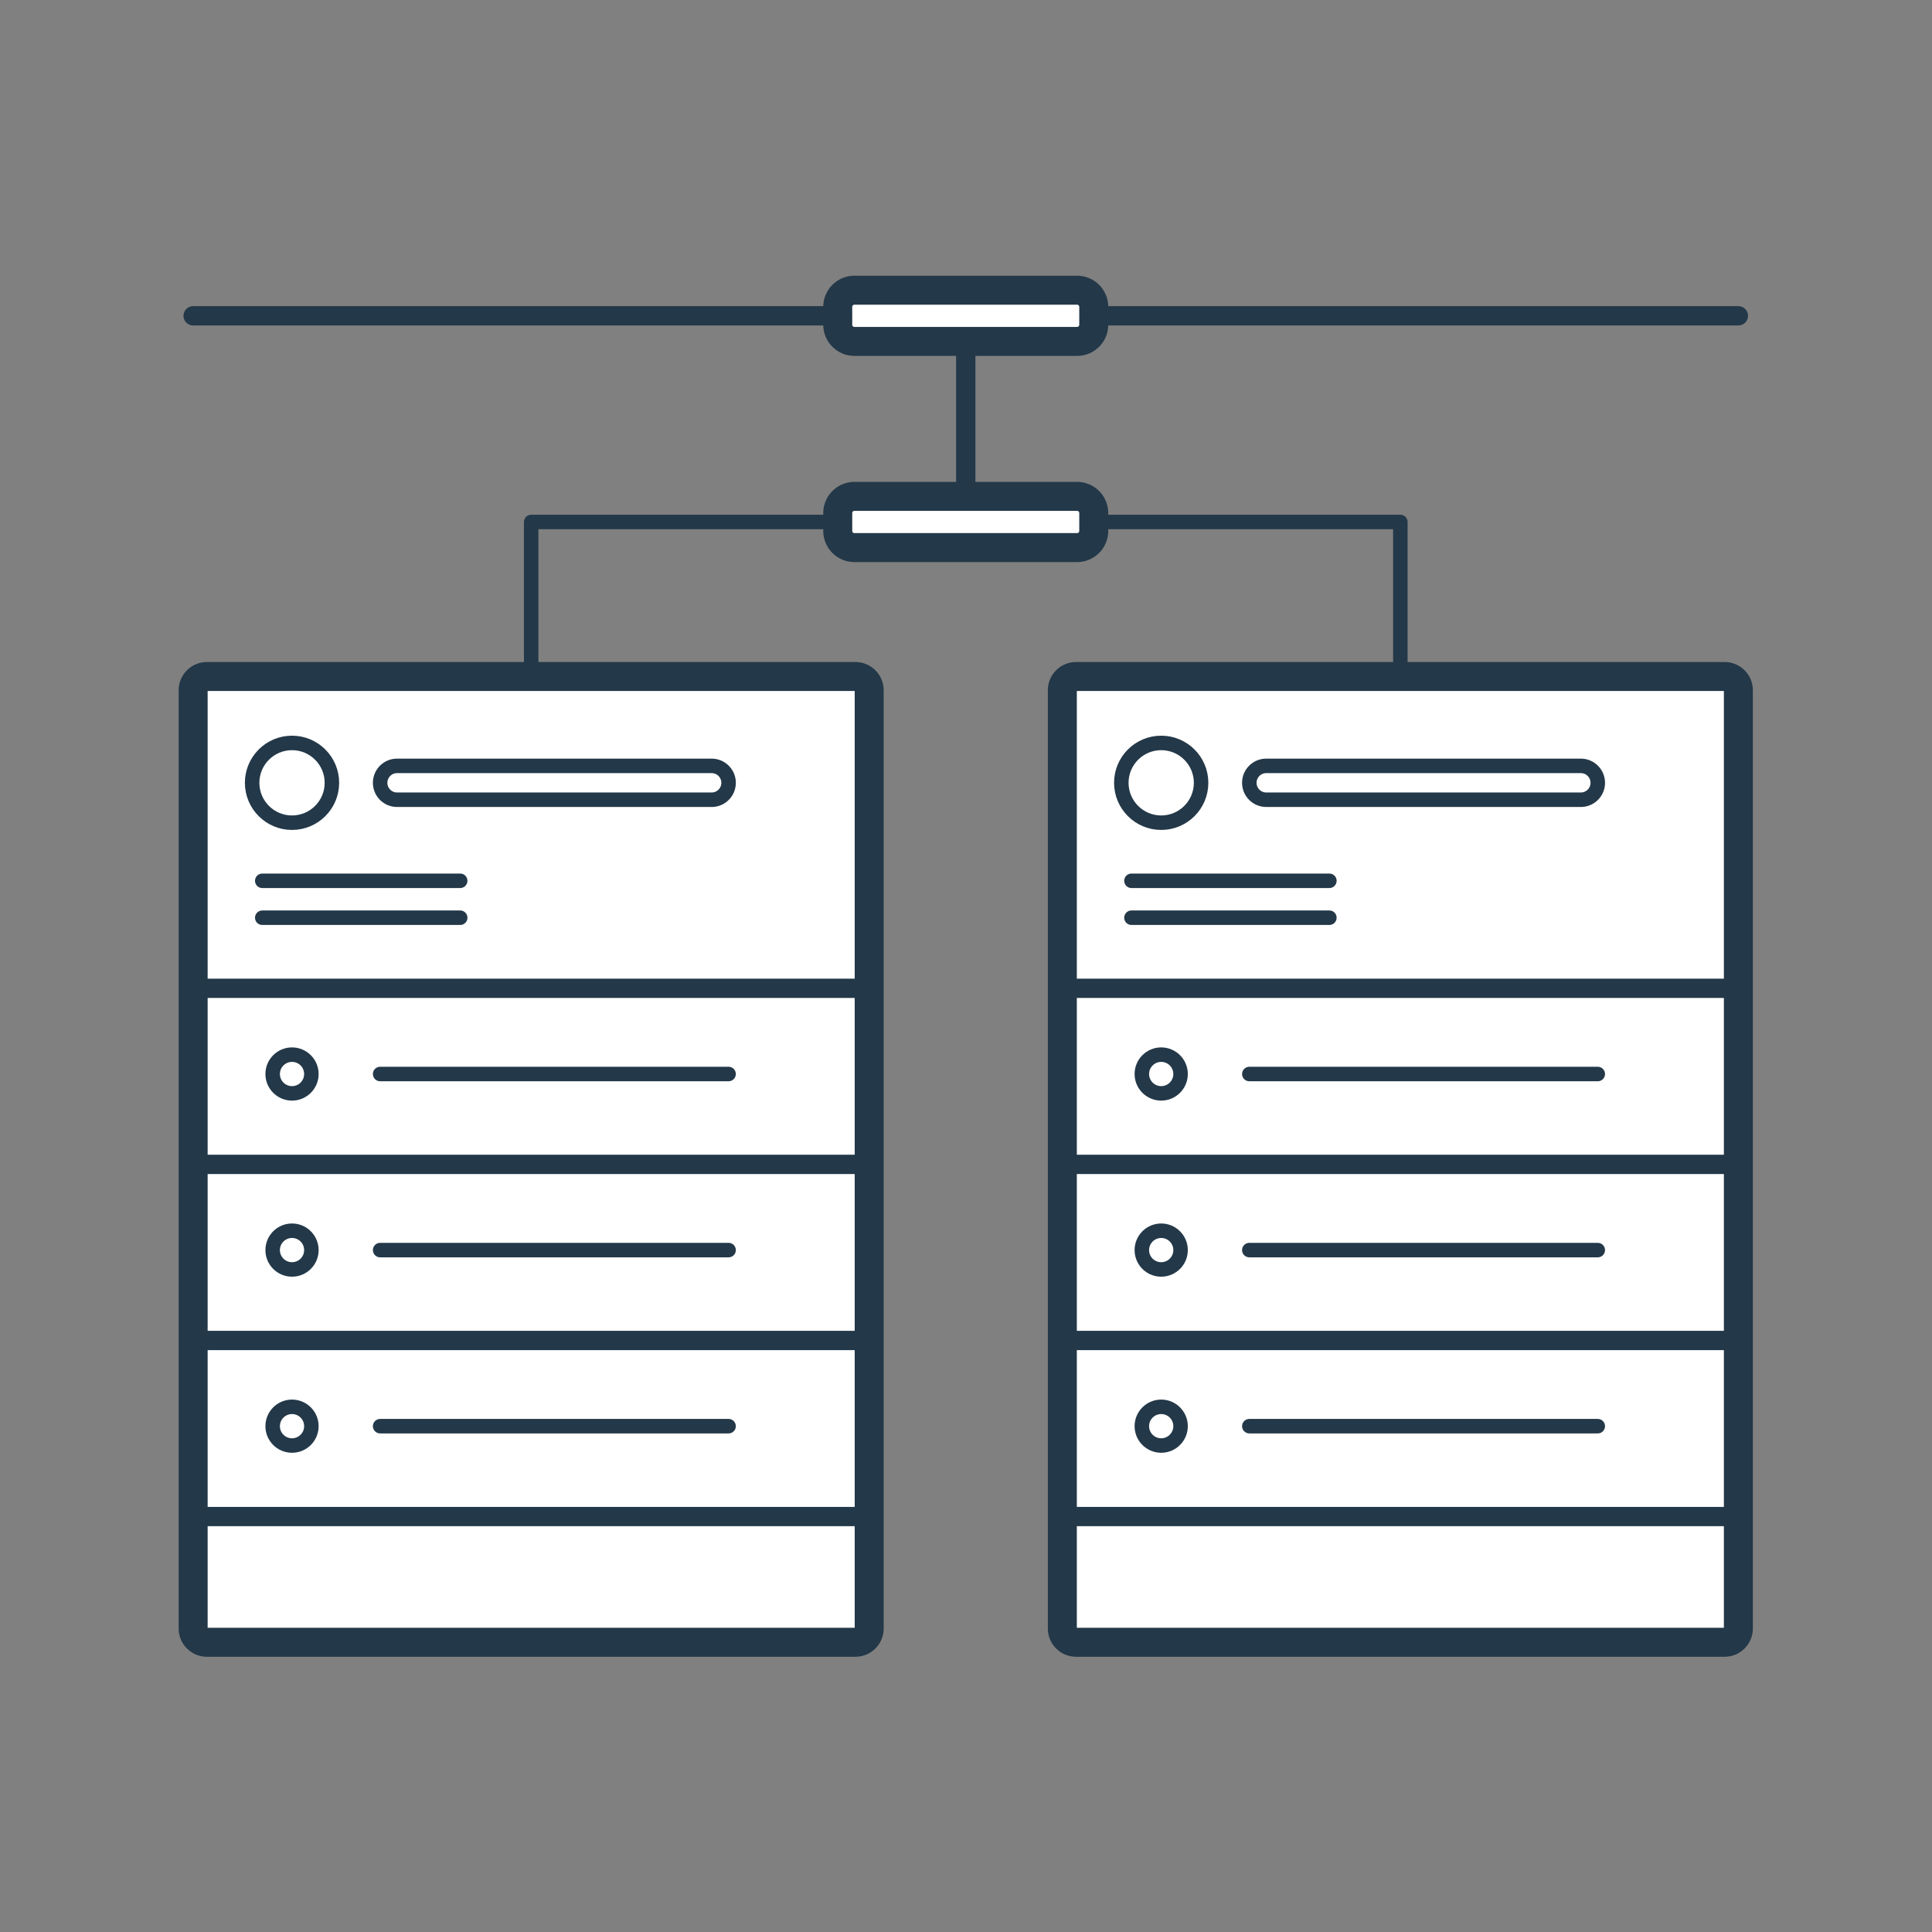 <svg xmlns="http://www.w3.org/2000/svg" viewBox="0 0 133.333 133.333" height="133.333" width="133.333" xml:space="preserve" id="svg2" version="1.1"><rect x="0" y="0" width="133.333" height="133.333" fill="#808080" stroke="none"/><g transform="matrix(1.333 0 0 -1.333 0 133.333)" id="g10"><g transform="scale(.1)" id="g12"><path id="path14" d="M442.363 823.492h115.274a8.626 8.626 0 0 1 8.625 8.629v9.25a8.626 8.626 0 0 1-8.625 8.629H442.363c-4.765 0-8.633-3.863-8.633-8.629v-9.25c0-4.766 3.868-8.629 8.633-8.629" fill="#fff" fill-opacity="1" fill-rule="nonzero" stroke="none"/><path id="path16" d="M442.363 716.75h115.274a8.622 8.622 0 0 1 8.625 8.625v9.25a8.626 8.626 0 0 1-8.625 8.629H442.363c-4.765 0-8.633-3.863-8.633-8.629v-9.25c0-4.766 3.868-8.625 8.633-8.625" fill="#fff" fill-opacity="1" fill-rule="nonzero" stroke="none"/><path id="path18" d="M442.871 650H107.129a7.128 7.128 0 0 1-7.129-7.129V157.129a7.128 7.128 0 0 1 7.129-7.129h335.742a7.128 7.128 0 0 1 7.129 7.129v485.742a7.128 7.128 0 0 1-7.129 7.129" fill="#fff" fill-opacity="1" fill-rule="nonzero" stroke="none"/><path id="path20" d="M892.871 650H557.129a7.128 7.128 0 0 1-7.129-7.129V157.129a7.128 7.128 0 0 1 7.129-7.129h335.742a7.128 7.128 0 0 1 7.129 7.129v485.742a7.128 7.128 0 0 1-7.129 7.129" fill="#fff" fill-opacity="1" fill-rule="nonzero" stroke="none"/><path id="path22" d="M500 743.254v80.238" fill="none" stroke="#233848" stroke-width="10" stroke-linecap="round" stroke-linejoin="round" stroke-miterlimit="10" stroke-dasharray="none" stroke-opacity="1"/><path id="path24" d="M557.637 823.492H442.363c-4.765 0-8.633 3.863-8.633 8.629v9.25c0 4.766 3.868 8.629 8.633 8.629h115.274a8.626 8.626 0 0 0 8.625-8.629v-9.25a8.626 8.626 0 0 0-8.625-8.629z" fill="none" stroke="#233848" stroke-width="15" stroke-linecap="butt" stroke-linejoin="round" stroke-miterlimit="10" stroke-dasharray="none" stroke-opacity="1"/><path id="path26" d="M557.637 716.75H442.363c-4.765 0-8.633 3.859-8.633 8.625v9.25c0 4.766 3.868 8.629 8.633 8.629h115.274a8.626 8.626 0 0 0 8.625-8.629v-9.25a8.622 8.622 0 0 0-8.625-8.625z" fill="none" stroke="#233848" stroke-width="15" stroke-linecap="butt" stroke-linejoin="round" stroke-miterlimit="10" stroke-dasharray="none" stroke-opacity="1"/><path id="path28" d="M100 215.094h350" fill="none" stroke="#233848" stroke-width="10" stroke-linecap="round" stroke-linejoin="round" stroke-miterlimit="10" stroke-dasharray="none" stroke-opacity="1"/><path id="path30" d="M100 306.25h350" fill="none" stroke="#233848" stroke-width="10" stroke-linecap="round" stroke-linejoin="round" stroke-miterlimit="10" stroke-dasharray="none" stroke-opacity="1"/><path id="path32" d="M151.184 251.859c-5.532 0-10.024 4.489-10.024 10.02 0 5.539 4.492 10.023 10.024 10.023 5.535 0 10.027-4.484 10.027-10.023 0-5.531-4.492-10.02-10.027-10.02z" fill="none" stroke="#233848" stroke-width="7.5" stroke-linecap="round" stroke-linejoin="round" stroke-miterlimit="10" stroke-dasharray="none" stroke-opacity="1"/><path id="path34" d="M196.809 261.879h180.398" fill="none" stroke="#233848" stroke-width="7.5" stroke-linecap="round" stroke-linejoin="round" stroke-miterlimit="10" stroke-dasharray="none" stroke-opacity="1"/><path id="path36" d="M100 397.41h350" fill="none" stroke="#233848" stroke-width="10" stroke-linecap="round" stroke-linejoin="round" stroke-miterlimit="10" stroke-dasharray="none" stroke-opacity="1"/><path id="path38" d="M151.184 343.02c-5.532 0-10.024 4.484-10.024 10.023 0 5.535 4.492 10.023 10.024 10.023 5.535 0 10.027-4.488 10.027-10.023 0-5.539-4.492-10.023-10.027-10.023z" fill="none" stroke="#233848" stroke-width="7.5" stroke-linecap="round" stroke-linejoin="round" stroke-miterlimit="10" stroke-dasharray="none" stroke-opacity="1"/><path id="path40" d="M196.809 353.043h180.398" fill="none" stroke="#233848" stroke-width="7.5" stroke-linecap="round" stroke-linejoin="round" stroke-miterlimit="10" stroke-dasharray="none" stroke-opacity="1"/><path id="path42" d="M100 488.574h350" fill="none" stroke="#233848" stroke-width="10" stroke-linecap="round" stroke-linejoin="round" stroke-miterlimit="10" stroke-dasharray="none" stroke-opacity="1"/><path id="path44" d="M151.184 434.18c-5.532 0-10.024 4.488-10.024 10.023 0 5.531 4.492 10.027 10.024 10.027 5.535 0 10.027-4.496 10.027-10.027 0-5.535-4.492-10.023-10.027-10.023z" fill="none" stroke="#233848" stroke-width="7.5" stroke-linecap="round" stroke-linejoin="round" stroke-miterlimit="10" stroke-dasharray="none" stroke-opacity="1"/><path id="path46" d="M196.809 444.203h180.398" fill="none" stroke="#233848" stroke-width="7.5" stroke-linecap="round" stroke-linejoin="round" stroke-miterlimit="10" stroke-dasharray="none" stroke-opacity="1"/><path id="path48" d="M151.184 574.316c-11.399 0-20.649 9.247-20.649 20.649 0 11.406 9.25 20.648 20.649 20.648 11.406 0 20.652-9.242 20.652-20.648 0-11.402-9.246-20.649-20.652-20.649z" fill="none" stroke="#233848" stroke-width="7.5" stroke-linecap="round" stroke-linejoin="round" stroke-miterlimit="10" stroke-dasharray="none" stroke-opacity="1"/><path id="path50" d="M135.781 544.238h102.473" fill="none" stroke="#233848" stroke-width="7.5" stroke-linecap="round" stroke-linejoin="round" stroke-miterlimit="10" stroke-dasharray="none" stroke-opacity="1"/><path id="path52" d="M135.781 525.121h102.473" fill="none" stroke="#233848" stroke-width="7.5" stroke-linecap="round" stroke-linejoin="round" stroke-miterlimit="10" stroke-dasharray="none" stroke-opacity="1"/><path id="path54" d="M368.438 586.207H205.566a8.758 8.758 0 0 0-8.757 8.758c0 4.84 3.921 8.765 8.757 8.765h162.872c4.843 0 8.769-3.925 8.769-8.765 0-4.836-3.926-8.758-8.769-8.758z" fill="none" stroke="#233848" stroke-width="7.5" stroke-linecap="round" stroke-linejoin="round" stroke-miterlimit="10" stroke-dasharray="none" stroke-opacity="1"/><path id="path56" d="M442.871 150H107.129a7.128 7.128 0 0 0-7.129 7.129v485.742a7.128 7.128 0 0 0 7.129 7.129h335.742a7.128 7.128 0 0 0 7.129-7.129V157.129a7.128 7.128 0 0 0-7.129-7.129z" fill="none" stroke="#233848" stroke-width="15" stroke-linecap="butt" stroke-linejoin="round" stroke-miterlimit="10" stroke-dasharray="none" stroke-opacity="1"/><path id="path58" d="M550 215.094h350" fill="none" stroke="#233848" stroke-width="10" stroke-linecap="round" stroke-linejoin="round" stroke-miterlimit="10" stroke-dasharray="none" stroke-opacity="1"/><path id="path60" d="M550 306.25h350" fill="none" stroke="#233848" stroke-width="10" stroke-linecap="round" stroke-linejoin="round" stroke-miterlimit="10" stroke-dasharray="none" stroke-opacity="1"/><path id="path62" d="M601.184 251.859c-5.532 0-10.024 4.489-10.024 10.02 0 5.539 4.492 10.023 10.024 10.023 5.535 0 10.027-4.484 10.027-10.023 0-5.531-4.492-10.02-10.027-10.02z" fill="none" stroke="#233848" stroke-width="7.5" stroke-linecap="round" stroke-linejoin="round" stroke-miterlimit="10" stroke-dasharray="none" stroke-opacity="1"/><path id="path64" d="M646.809 261.879h180.398" fill="none" stroke="#233848" stroke-width="7.5" stroke-linecap="round" stroke-linejoin="round" stroke-miterlimit="10" stroke-dasharray="none" stroke-opacity="1"/><path id="path66" d="M550 397.41h350" fill="none" stroke="#233848" stroke-width="10" stroke-linecap="round" stroke-linejoin="round" stroke-miterlimit="10" stroke-dasharray="none" stroke-opacity="1"/><path id="path68" d="M601.184 343.02c-5.532 0-10.024 4.484-10.024 10.023 0 5.535 4.492 10.023 10.024 10.023 5.535 0 10.027-4.488 10.027-10.023 0-5.539-4.492-10.023-10.027-10.023z" fill="none" stroke="#233848" stroke-width="7.5" stroke-linecap="round" stroke-linejoin="round" stroke-miterlimit="10" stroke-dasharray="none" stroke-opacity="1"/><path id="path70" d="M646.809 353.043h180.398" fill="none" stroke="#233848" stroke-width="7.5" stroke-linecap="round" stroke-linejoin="round" stroke-miterlimit="10" stroke-dasharray="none" stroke-opacity="1"/><path id="path72" d="M550 488.574h350" fill="none" stroke="#233848" stroke-width="10" stroke-linecap="round" stroke-linejoin="round" stroke-miterlimit="10" stroke-dasharray="none" stroke-opacity="1"/><path id="path74" d="M601.184 434.18c-5.532 0-10.024 4.488-10.024 10.023 0 5.531 4.492 10.027 10.024 10.027 5.535 0 10.027-4.496 10.027-10.027 0-5.535-4.492-10.023-10.027-10.023z" fill="none" stroke="#233848" stroke-width="7.5" stroke-linecap="round" stroke-linejoin="round" stroke-miterlimit="10" stroke-dasharray="none" stroke-opacity="1"/><path id="path76" d="M646.809 444.203h180.398" fill="none" stroke="#233848" stroke-width="7.5" stroke-linecap="round" stroke-linejoin="round" stroke-miterlimit="10" stroke-dasharray="none" stroke-opacity="1"/><path id="path78" d="M601.184 574.316c-11.399 0-20.649 9.247-20.649 20.649 0 11.406 9.25 20.648 20.649 20.648 11.406 0 20.652-9.242 20.652-20.648 0-11.402-9.246-20.649-20.652-20.649z" fill="none" stroke="#233848" stroke-width="7.5" stroke-linecap="round" stroke-linejoin="round" stroke-miterlimit="10" stroke-dasharray="none" stroke-opacity="1"/><path id="path80" d="M585.781 544.238h102.473" fill="none" stroke="#233848" stroke-width="7.5" stroke-linecap="round" stroke-linejoin="round" stroke-miterlimit="10" stroke-dasharray="none" stroke-opacity="1"/><path id="path82" d="M585.781 525.121h102.473" fill="none" stroke="#233848" stroke-width="7.5" stroke-linecap="round" stroke-linejoin="round" stroke-miterlimit="10" stroke-dasharray="none" stroke-opacity="1"/><path id="path84" d="M818.438 586.207H655.566a8.758 8.758 0 0 0-8.757 8.758c0 4.84 3.921 8.765 8.757 8.765h162.872c4.843 0 8.769-3.925 8.769-8.765 0-4.836-3.926-8.758-8.769-8.758z" fill="none" stroke="#233848" stroke-width="7.5" stroke-linecap="round" stroke-linejoin="round" stroke-miterlimit="10" stroke-dasharray="none" stroke-opacity="1"/><path id="path86" d="M892.871 150H557.129a7.128 7.128 0 0 0-7.129 7.129v485.742a7.128 7.128 0 0 0 7.129 7.129h335.742a7.128 7.128 0 0 0 7.129-7.129V157.129a7.128 7.128 0 0 0-7.129-7.129z" fill="none" stroke="#233848" stroke-width="15" stroke-linecap="butt" stroke-linejoin="round" stroke-miterlimit="10" stroke-dasharray="none" stroke-opacity="1"/><path id="path88" d="M566.262 836.75H900" fill="none" stroke="#233848" stroke-width="10" stroke-linecap="round" stroke-linejoin="round" stroke-miterlimit="10" stroke-dasharray="none" stroke-opacity="1"/><path id="path90" d="M100 836.75h333.73" fill="none" stroke="#233848" stroke-width="10" stroke-linecap="round" stroke-linejoin="round" stroke-miterlimit="10" stroke-dasharray="none" stroke-opacity="1"/><path id="path92" d="M566.262 730H725v-80" fill="none" stroke="#233848" stroke-width="7.5" stroke-linecap="round" stroke-linejoin="round" stroke-miterlimit="10" stroke-dasharray="none" stroke-opacity="1"/><path id="path94" d="M275 650v80h158.73" fill="none" stroke="#233848" stroke-width="7.5" stroke-linecap="round" stroke-linejoin="round" stroke-miterlimit="10" stroke-dasharray="none" stroke-opacity="1"/></g></g></svg>